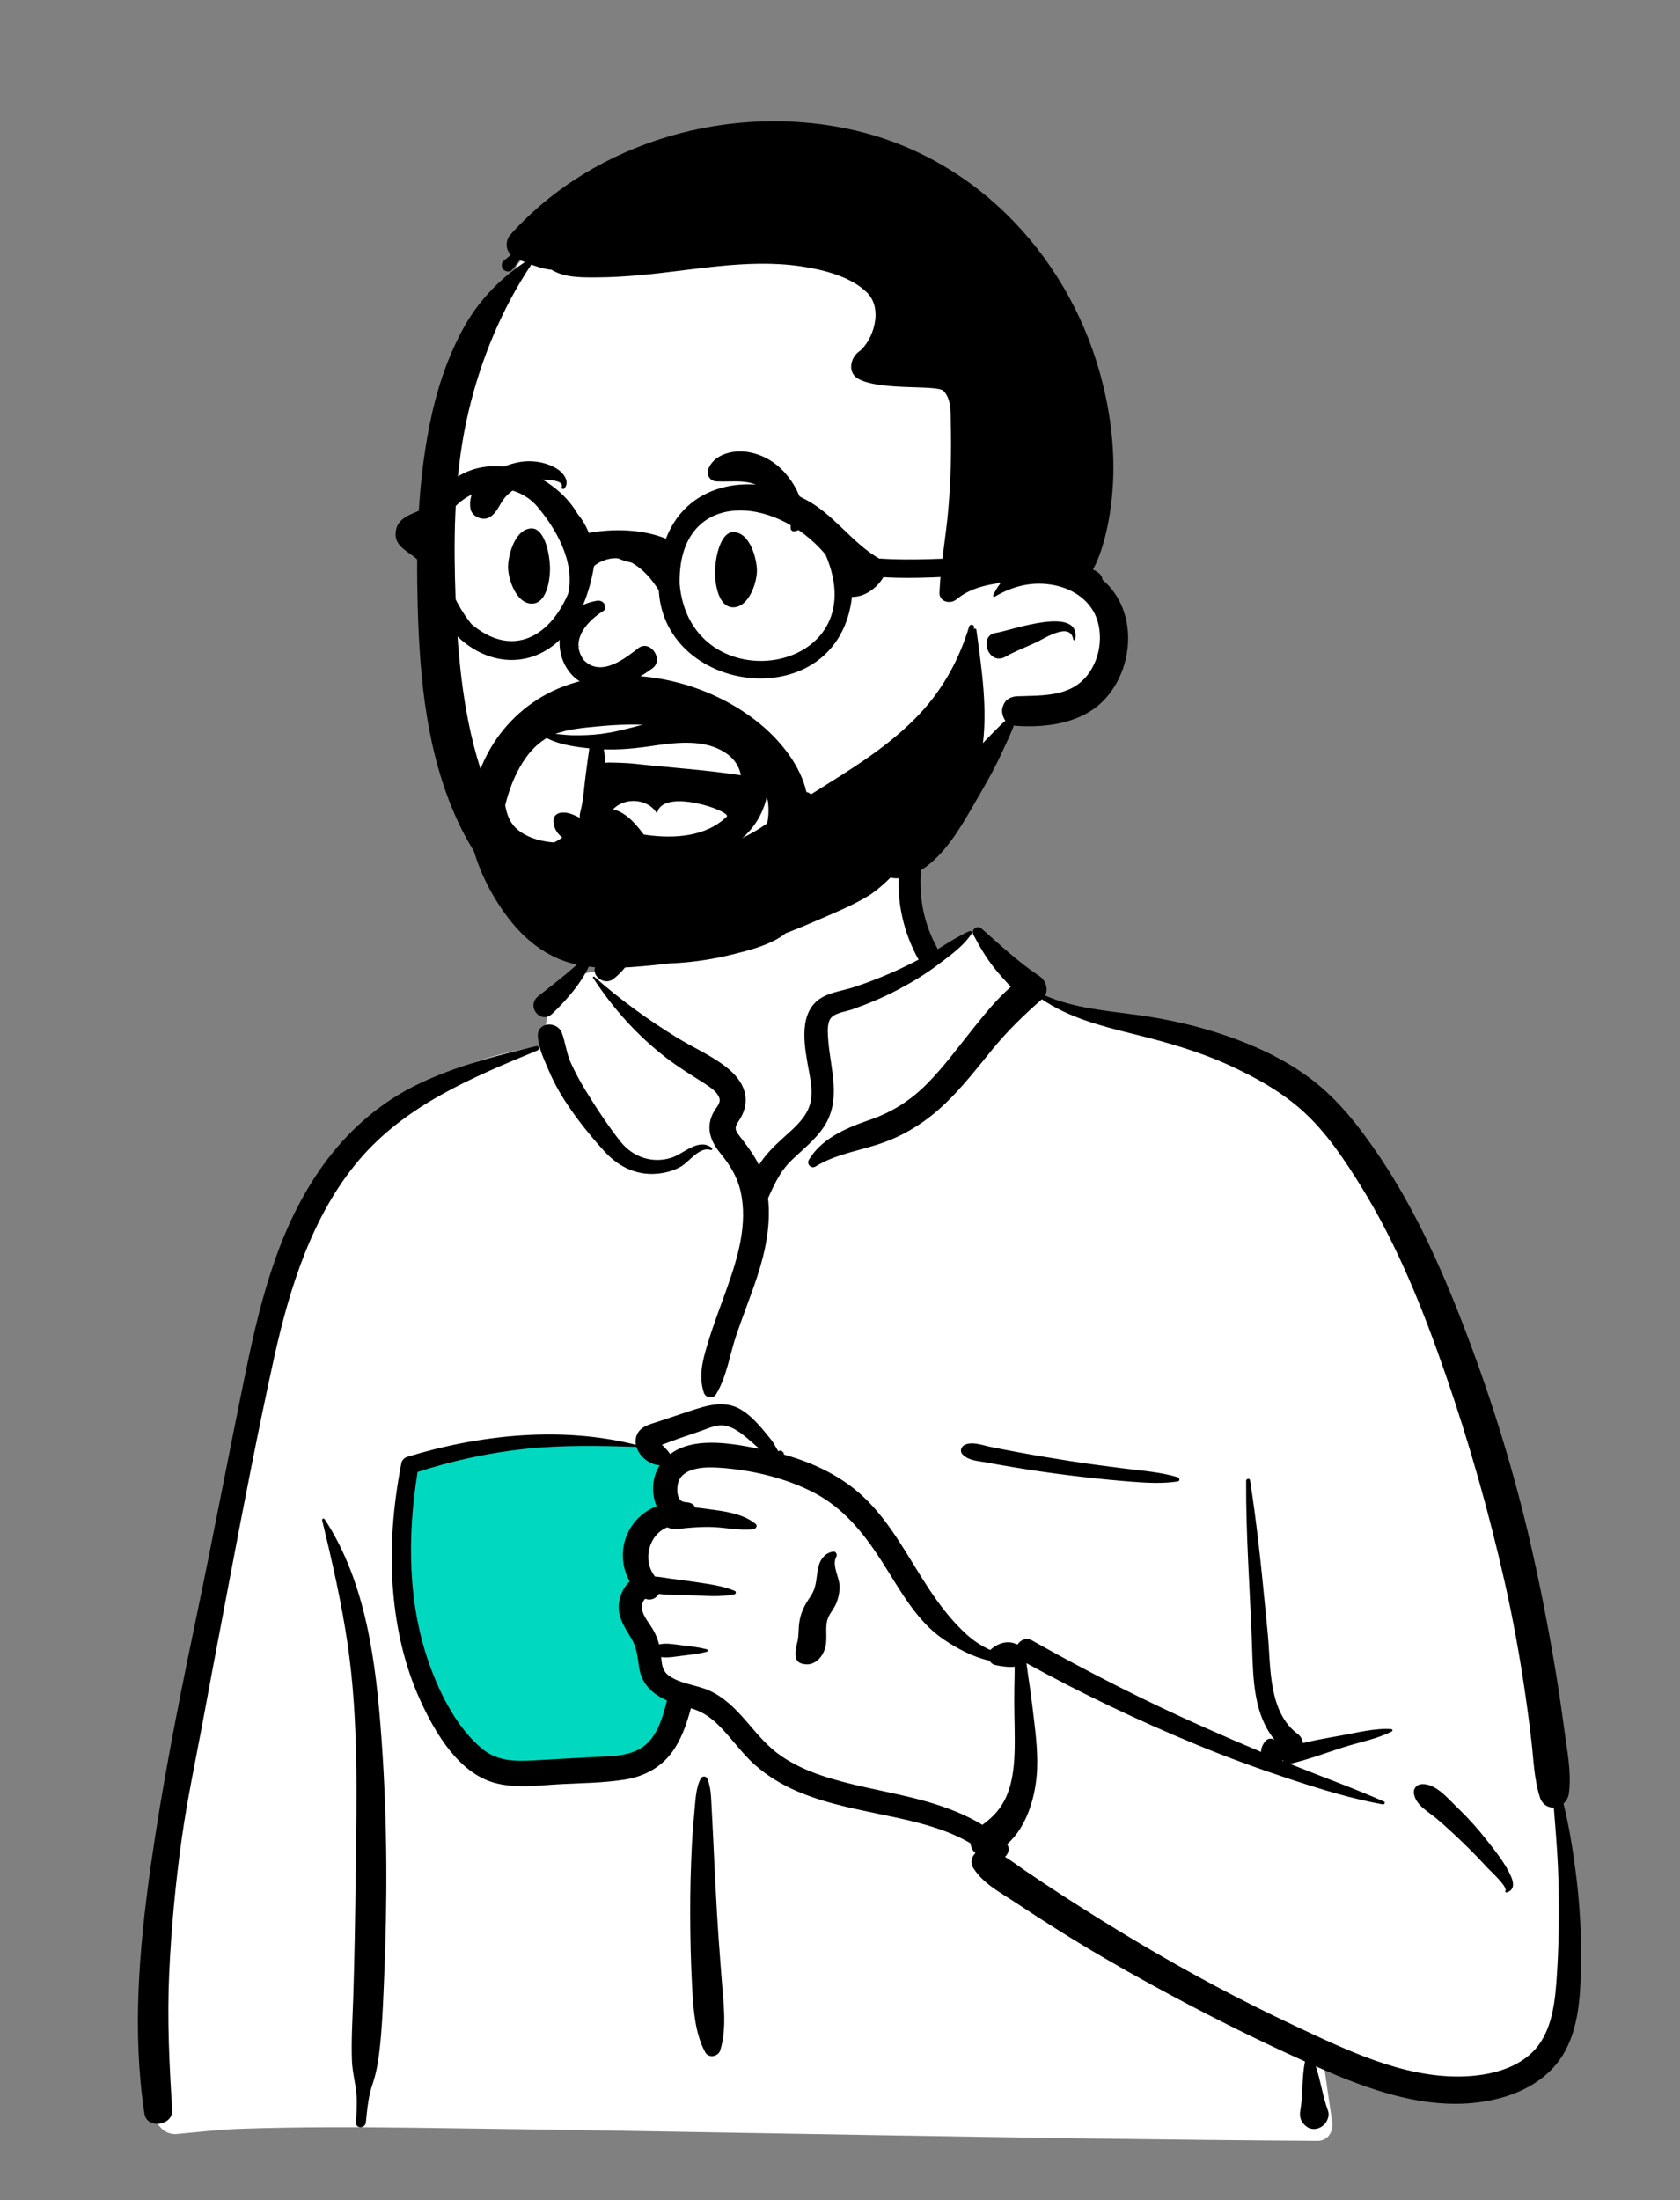<svg width="249" height="326" viewBox="0 0 249 326" fill="none" xmlns="http://www.w3.org/2000/svg">
<rect x="0" y="0" width="249" height="326" fill="#808080" stroke="none"/>
<ellipse cx="85.398" cy="234.539" rx="42" ry="42.05" fill="#00D9BF"/>
<path fill-rule="evenodd" clip-rule="evenodd" d="M133.312 126.519C126.576 121.381 109.665 119.071 102.475 124.018C95.374 128.985 94.6 137.019 91.291 144.409C88.169 142.934 83.013 145.046 82.108 147.947C80.985 149.316 80.935 153.161 80.16 155C46.475 160.371 41.361 186.675 37.306 216.537C31.942 246.84 19.766 277.077 25.052 308.259C24.363 309.257 23.82 310.227 23.318 311.379C22.115 313.43 23.664 316.332 26.091 316.22C29.232 315.944 32.342 315.566 35.498 315.449C44.247 315.144 53.004 315.181 61.756 315.292L62.949 315.308C107.057 315.858 151.162 316.941 195.271 317.229C196.872 317.231 197.655 315.794 197.441 314.376C197.011 311.521 196.612 308.665 196.195 305.808C206.628 308.568 217.719 309.263 228.123 306.099C228.851 305.356 226.427 305.759 226.043 305.646C235.617 299.093 232.758 285.288 231.91 275.345C226.636 241.276 224.777 203.58 204.401 174.508C195.586 162.644 182.662 153.25 167.812 151.136L167.4 151.08C163.057 150.5 158.218 150.313 154.422 147.947C150.152 144.533 148.332 138.225 143.84 138.166C142.357 138.146 140.339 140.026 138.167 141.302C138.005 138.495 136.495 136.126 136.161 133.949L136.134 133.763C135.786 131.225 136.263 128.942 133.312 126.519ZM60.916 217.438C70.383 210.851 94.837 214.161 95.397 214.529C96.629 215.341 97.16 215.413 97.827 216.468C98.485 216.555 99.143 216.646 99.8 216.739C101.118 217.171 100.141 218.795 98.618 218.215C99.534 222.171 96.839 224.985 95.766 228.896C95.418 230.166 95.753 232.45 95.766 233.747C95.662 235.402 93.836 237.356 94.14 239.016C95.222 244.916 101.094 250.672 98.618 256.395C96.978 259.627 92.046 261.275 88.766 262.374C81.972 264.986 70.132 262.275 66.185 256.395C64.079 253.258 61.639 245.346 60.384 242.892L60.105 238.999C59.419 229.322 58.809 218.904 60.916 217.438Z" fill="white"/>
<path fill-rule="evenodd" clip-rule="evenodd" d="M145.488 137.596C144.834 137.016 143.867 137.745 144.283 138.528C145.216 140.288 146.173 141.955 147.426 143.511C148.185 144.454 148.999 145.346 149.823 146.229C147.707 148.062 145.893 150.338 144.18 152.471C141.989 155.199 139.917 158.042 137.458 160.539C135.032 163 132.35 164.721 129.107 165.869L128.452 166.097C125.194 167.242 121.712 168.789 119.876 171.879C119.514 172.488 120.243 173.241 120.856 172.86C124.047 170.882 127.796 170.484 131.269 169.176C134.624 167.913 137.549 165.969 140.133 163.488C142.713 161.011 144.88 158.193 147.139 155.435C149.373 152.708 151.779 150.378 154.422 148.071C158.501 150.819 163.156 152.014 167.89 153.189L168.406 153.317C173.146 154.492 177.86 155.857 182.307 157.904C186.227 159.708 190.083 161.863 193.276 164.799C196.666 167.914 199.304 171.894 201.719 175.786C207.12 184.493 210.918 194.031 214.261 203.686C217.738 213.729 220.647 223.972 222.995 234.337C224.189 239.61 225.159 244.919 225.956 250.266C226.339 252.842 226.68 255.422 226.98 258.009C227.299 260.771 227.373 263.612 228.218 266.268C228.581 267.406 229.437 267.878 230.295 267.838L230.469 270.019C230.7 272.926 230.915 275.835 230.987 278.76C231.108 283.625 231.053 288.475 230.704 293.33L230.655 293.992C230.38 297.534 229.767 301.515 227.107 304.109C224.352 306.796 220.116 307.641 216.404 307.689C207.757 307.802 199.433 303.71 191.781 300.12C183.901 296.422 176.236 292.319 168.754 287.868C164.944 285.601 161.175 283.259 157.454 280.849C155.629 279.665 153.815 278.462 152.016 277.24C150.985 276.539 150.009 275.772 148.959 275.15C149.474 274.671 149.703 273.917 149.272 273.259C152.306 270.622 153.568 265.916 153.716 262.109C153.835 259.035 153.383 255.971 153.027 252.926C152.847 251.391 152.625 249.858 152.394 248.33C152.303 247.726 152.234 247.08 152.127 246.443C160.317 250.951 168.737 254.965 177.38 258.532C181.81 260.36 186.296 262.004 190.845 263.51L191.767 263.814C196.077 265.227 200.49 266.562 204.946 267.37C205.184 267.413 205.378 267.06 205.123 266.948C200.781 265.029 196.288 263.411 191.881 261.643L191.157 261.348C191.24 261.343 191.326 261.332 191.416 261.31C194.001 260.685 196.566 259.722 199.101 258.912C201.454 258.159 204.097 257.687 206.296 256.551C206.466 256.463 206.371 256.228 206.206 256.216C203.734 256.045 201.051 256.766 198.627 257.191L197.717 257.351C196.192 257.62 194.633 257.91 193.115 258.287C193.06 257.778 192.776 257.267 192.372 256.967C187.925 253.668 188.376 247.006 187.901 242.093L187.548 238.445C186.928 232.062 186.271 225.679 185.274 219.343C185.221 219.005 184.698 219.102 184.696 219.422C184.645 227.275 185.237 235.093 185.533 242.934L185.579 244.221C185.743 249.059 185.872 254.084 188.915 257.807C188.489 257.558 187.914 257.558 187.569 257.968C187.146 258.473 186.901 259.04 186.909 259.596C184.159 258.442 181.422 257.257 178.698 256.048C169.94 252.162 161.366 247.814 153.019 243.108C152.121 242.602 151.267 243 150.822 243.667L150.758 243.658C150.748 243.657 150.737 243.656 150.726 243.655L150.662 243.653C150.66 243.653 150.657 243.653 150.655 243.653C149.48 243.006 147.879 243.467 146.871 244.41C146.841 244.438 146.816 244.469 146.789 244.499C145.513 243.925 144.321 243.15 143.239 242.168C141.025 240.159 139.15 237.674 137.516 235.182C134.505 230.593 131.948 225.49 127.882 221.713C124.578 218.643 120.482 216.733 116.185 215.533C116.203 215.407 116.155 215.273 116.068 215.184C115.848 214.958 115.69 214.879 115.405 215.017C115.382 215.028 115.369 215.043 115.359 215.06L114.94 214.342C114.711 213.953 114.476 213.56 114.395 213.457C113.907 212.842 113.405 212.232 112.895 211.634C112.031 210.622 111.046 209.623 109.905 208.921C107.409 207.385 104.784 208.254 102.217 209.094C100.665 209.601 99.12 210.125 97.571 210.641L97.412 210.693C96.257 211.064 94.906 211.389 94.39 212.615C94.185 213.099 94.154 213.603 94.249 214.091C83.283 211.298 71.104 212.581 60.403 215.86C59.992 215.985 59.582 216.324 59.495 216.768C58.269 223.066 57.723 229.524 58.278 235.929C58.757 241.458 59.98 246.876 62.285 251.937L62.416 252.223C64.582 256.914 68.015 262.697 73.258 264.167C76.424 265.055 79.925 264.531 83.154 264.369C86.292 264.21 89.499 264.187 92.607 263.693C95.376 263.253 97.801 262.01 99.512 259.756C100.987 257.811 101.765 255.46 102.401 253.122C102.693 253.215 102.982 253.314 103.267 253.426C104.47 253.896 105.489 254.655 106.41 255.549C108.355 257.436 109.865 259.728 111.9 261.528C113.743 263.158 115.842 264.426 118.094 265.401C122.761 267.42 127.767 268.227 132.704 269.298L133.048 269.373C136.764 270.189 140.557 271.192 143.837 273.13C143.901 273.701 144.161 274.237 144.577 274.589C143.998 275.133 143.753 275.995 144.262 276.803C145.682 279.06 148.128 280.345 150.324 281.788L150.467 281.883C152.627 283.317 154.806 284.723 157.003 286.1C161.468 288.901 166.027 291.547 170.651 294.077C178.087 298.146 185.684 301.984 193.417 305.466C192.953 307.753 193.123 310.111 192.774 312.414L192.72 312.742C192.571 313.597 192.772 314.312 193.36 314.87L193.422 314.927L193.421 314.92L193.476 314.97L193.495 314.986L193.489 314.981C193.556 315.043 193.626 315.101 193.698 315.15L193.788 315.209C194.354 315.553 195.083 315.549 195.663 315.245L195.729 315.209L195.84 315.145C196.606 314.704 197.134 313.611 196.816 312.742C196.036 310.608 195.741 308.331 195.02 306.182L195.592 306.439L196.345 306.768C204.499 310.299 213.555 313.273 222.439 310.865C226.364 309.801 230.033 307.551 231.997 303.882C233.929 300.273 234.203 296.082 234.305 292.067C234.432 287.111 234.167 282.08 233.514 277.167C233.076 273.869 232.546 270.509 231.729 267.245C232.15 266.874 232.459 266.341 232.54 265.681C232.926 262.564 232.251 259.323 231.838 256.222C231.434 253.194 230.988 250.173 230.484 247.16C229.466 241.076 228.283 235.005 226.906 228.993C224.455 218.292 221.218 207.781 217.321 197.522L216.98 196.628C213.379 187.251 209.21 178.074 203.404 169.836C200.627 165.895 197.691 162.321 193.767 159.481C190.091 156.82 185.944 154.904 181.664 153.44C177.38 151.974 172.977 150.992 168.496 150.381C163.945 149.761 159.141 149.38 154.896 147.511C155.433 146.546 154.972 145.245 154.068 144.647C151.027 142.634 148.214 140.015 145.488 137.596ZM48.121 225.118C47.993 224.925 47.691 225.047 47.747 225.276C49.226 231.347 50.615 237.429 51.522 243.615C53.159 254.78 52.858 266.091 52.724 277.339L52.717 277.92C52.648 283.979 52.553 290.038 52.353 296.094C52.252 299.154 52.052 302.245 52.161 305.307C52.22 306.969 52.662 308.54 52.819 310.181C52.956 311.616 52.834 313.074 52.765 314.511C52.719 315.466 54.127 315.426 54.223 314.511L54.346 313.328C54.505 311.83 54.701 310.342 55.191 308.909C55.78 307.185 56.063 305.492 56.267 303.682C56.581 300.908 56.72 298.107 56.841 295.314L56.923 293.382C57.428 281.71 57.41 269.984 56.593 258.324L56.534 257.491C55.725 246.47 54.321 234.562 48.121 225.118ZM79.655 155.656C80.041 155.497 79.906 154.912 79.478 155.014L78.7 155.2C72.998 156.568 67.4 158.05 62.078 160.595C56.752 163.142 52.244 166.944 48.661 171.619C41.697 180.708 38.803 191.752 36.518 202.787C33.98 215.048 31.668 227.355 29.107 239.612L28.631 241.895C26.262 253.312 24.024 264.735 22.375 276.287L22.257 277.124C20.595 289.003 19.595 301.294 21.409 313.203C21.767 315.56 25.682 314.973 25.529 312.645C25.087 305.915 24.771 299.22 25.076 292.475C25.383 285.729 26.014 279.012 26.956 272.325C27.749 266.697 28.93 261.139 29.976 255.556L30.139 254.675C31.015 249.926 31.917 245.182 32.818 240.438L34.163 233.335C36.181 222.699 38.237 212.054 40.56 201.485L40.698 200.863C42.972 190.695 46.325 180.044 53.145 171.97C60.067 163.775 69.976 159.648 79.655 155.656ZM104.807 263.508C104.641 263.136 104.058 263.177 103.879 263.508C103.178 264.804 103.1 266.458 102.967 267.922L102.953 268.072C102.785 269.858 102.635 271.65 102.544 273.441C102.371 276.841 102.288 280.236 102.298 283.64C102.309 287.129 102.38 290.614 102.567 294.097L102.618 295.031C102.79 298.058 103.077 301.434 104.513 304.081C105.035 305.043 106.455 304.76 106.757 303.787C107.748 300.601 107.239 296.824 106.985 293.561L106.788 291.015C106.593 288.469 106.406 285.922 106.259 283.372C106.056 279.884 105.889 276.394 105.728 272.904C105.676 271.771 105.62 270.637 105.56 269.504L105.468 267.804C105.39 266.382 105.397 264.822 104.807 263.508ZM216.184 268.022L215.746 267.598C214.4 266.278 212.698 264.246 210.708 264.372C209.915 264.423 209.409 265.082 209.574 265.864C209.925 267.536 211.628 268.403 212.853 269.424C214.196 270.542 215.461 271.736 216.724 272.942C217.845 274.012 218.922 275.112 219.974 276.246L220.367 276.673C220.744 277.085 223.428 279.517 223.138 280.148L223.122 280.176C223.041 280.297 223.176 280.463 223.31 280.421C224.469 280.054 224.397 279.059 223.959 278.051C223.117 276.113 221.642 274.321 220.354 272.667C219.07 271.016 217.68 269.479 216.184 268.022ZM100.604 219.439C101.5 217.317 104.803 217.361 106.677 217.488C111.398 217.808 116.506 219.004 120.707 221.214C125.062 223.505 127.995 227.177 130.62 231.236L130.743 231.427C133.301 235.41 135.765 240.125 139.771 242.863C141.811 244.259 144.194 245.533 146.669 246.085C146.839 246.384 147.115 246.621 147.476 246.707L147.644 246.745C148.349 246.901 149.444 247.074 150.39 246.971C150.384 247.434 150.389 247.894 150.377 248.333C150.344 249.592 150.33 250.856 150.33 252.116C150.329 254.755 150.471 257.399 150.361 260.037C150.263 262.371 149.934 264.81 148.815 266.896C147.995 268.427 146.912 269.439 145.604 270.406C142.388 268.443 138.751 267.247 135.06 266.347C130.596 265.259 126.026 264.533 121.663 263.057C119.564 262.347 117.545 261.417 115.716 260.155C113.775 258.814 112.293 257 110.767 255.226L110.529 254.951C108.972 253.162 107.273 251.451 105.073 250.482C103.179 249.646 100.681 249.498 99.025 248.206C98.159 247.529 98.086 246.548 97.995 245.543C99.056 245.695 100.179 245.452 101.236 245.328L101.784 245.263C102.784 245.144 103.761 245.014 104.745 244.759C104.928 244.711 104.928 244.435 104.745 244.388C103.582 244.087 102.429 243.959 101.236 243.819L100.956 243.784C99.877 243.642 98.743 243.428 97.684 243.666C97.495 242.942 97.22 242.252 96.836 241.559C96.296 240.587 95.274 239.485 95.135 238.349C95.094 238.01 95.173 237.61 95.333 237.31L95.388 237.208C95.455 237.088 95.534 236.966 95.651 236.891C95.663 236.906 95.691 236.923 95.75 236.942C96.565 237.199 97.275 236.799 97.652 236.184C99.253 236.383 101.001 236.316 102.502 236.382L104.02 236.456C105.642 236.53 107.338 236.563 108.862 236.235C109.075 236.189 109.14 235.834 108.926 235.743C107.052 234.94 104.779 234.684 102.773 234.376C101.653 234.203 100.524 234.072 99.4 233.92C98.652 233.819 97.858 233.652 97.082 233.612C95.139 231.189 96.186 227.365 98.891 226.322C99.877 226.756 100.763 226.503 101.839 226.411C102.914 226.318 103.991 226.256 105.07 226.26C107.232 226.27 109.523 226.84 111.665 226.594C112.013 226.554 112.336 226.09 111.99 225.807C110.351 224.467 108.002 224.031 105.922 223.745L105.491 223.687C104.793 223.596 103.945 223.462 103.065 223.383C102.866 222.994 102.509 222.7 101.973 222.627C101.814 222.605 101.654 222.592 101.494 222.579L101.496 222.563C100.189 222.5 100.245 220.288 100.604 219.439ZM190.132 260.826C190.155 260.862 190.18 260.896 190.207 260.928L190.248 260.977L190.033 260.889L190.132 260.826ZM77.783 214.696C83.287 214.104 88.8 214.229 94.32 214.388C94.762 215.835 96.299 217.067 97.788 217.114C96.621 218.892 96.501 221.298 97.319 223.184C95.582 223.876 94.087 225.12 93.178 226.891C91.919 229.346 92.084 232.078 93.328 234.347C92.266 235.31 91.639 236.875 91.702 238.349C91.772 239.993 92.75 241.397 93.563 242.758C94.442 244.23 94.471 245.526 94.741 247.175C95.136 249.588 96.761 251.051 98.851 251.965L98.74 252.403C98.201 254.505 97.531 256.722 95.99 258.258C94.008 260.235 90.934 260.217 88.316 260.342L88.19 260.348C85.792 260.468 83.396 260.609 80.999 260.745L79.202 260.846C76.442 260.997 73.792 261.016 71.539 259.189C67.862 256.206 65.341 251.27 63.745 246.901C60.395 237.729 60.355 227.664 61.893 218.112C67.049 216.448 72.399 215.276 77.783 214.696ZM123.561 229.913L123.521 229.916C122.387 230.046 121.609 230.965 121.331 232.055C120.929 233.64 121.126 235.073 120.157 236.503C119.16 237.974 118.547 239.152 118.403 240.969C118.343 241.717 118.37 242.463 118.204 243.195L118.084 243.708C117.956 244.254 117.851 244.781 117.915 245.368C117.973 245.904 118.233 246.321 118.769 246.492C120.517 247.052 121.866 245.763 122.317 244.132C122.707 242.723 122.186 241.044 122.737 239.721C123.041 238.988 123.603 238.375 123.921 237.637C124.236 236.905 124.394 236.14 124.444 235.345C124.54 233.841 123.212 232.033 123.953 230.67C124.111 230.379 123.932 229.904 123.561 229.913ZM146.767 214.389C145.583 214.148 144.241 213.597 143.074 214.055C142.474 214.291 142.178 215.024 142.685 215.533C143.564 216.416 144.843 216.466 146.028 216.674L146.133 216.693C147.534 216.952 148.938 217.199 150.343 217.432C152.988 217.871 155.639 218.259 158.299 218.588C161.031 218.927 163.771 219.228 166.514 219.455L167.576 219.542C169.894 219.728 172.305 219.868 174.579 219.513C174.91 219.461 174.857 218.979 174.579 218.895C172.088 218.139 169.356 217.937 166.78 217.617C164.042 217.277 161.308 216.918 158.582 216.491C155.86 216.065 153.141 215.608 150.433 215.103C149.209 214.875 147.987 214.637 146.767 214.389ZM104.074 211.965C105.112 211.597 106.254 211.051 107.379 211.234C109.32 211.548 111.047 213.442 112.582 214.689L111.811 214.539C107.865 213.779 102.64 212.961 99.328 215.473C99.32 215.459 99.313 215.444 99.303 215.43C99.036 215.023 98.726 214.706 98.388 214.358C98.356 214.327 98.325 214.296 98.294 214.264L98.111 214.069L98.529 213.925C99.422 213.608 100.481 213.2 100.648 213.14L100.66 213.136C101.799 212.749 102.94 212.367 104.074 211.965ZM136.492 129.128C136.654 127.036 133.404 127.053 133.243 129.128C132.892 133.657 133.909 138.143 136.099 142.113C136.116 142.142 136.133 142.168 136.15 142.195C134.78 142.909 133.395 143.594 131.979 144.206C130.167 144.99 128.321 145.703 126.442 146.308C124.743 146.856 122.649 147.072 121.22 148.212C118.207 150.615 119.339 155.602 119.919 158.834L120.009 159.345C120.298 161.008 120.506 162.715 119.806 164.311C119.058 166.016 117.546 167.281 116.198 168.501L115.925 168.749C114.73 169.839 113.365 171.164 112.488 172.642C111.688 170.985 110.597 169.631 109.444 168.107C108.621 167.019 109.207 166.661 109.798 165.598C110.367 164.575 110.645 163.485 110.467 162.318C110.139 160.163 108.419 158.607 106.708 157.437C104.686 156.057 102.43 155.034 100.341 153.75C96.047 151.111 91.866 148.094 88.099 144.743C87.995 144.651 87.814 144.772 87.898 144.899C90.874 149.432 94.363 153.35 98.651 156.675C100.39 158.023 102.217 159.142 104.056 160.317L104.585 160.657C105.323 161.136 106.244 161.776 106.578 162.592C106.914 163.412 106.197 164.032 105.812 164.711C104.587 166.869 105.178 168.882 106.63 170.712L106.697 170.796C108.14 172.577 109.233 174.232 109.756 176.507C110.879 181.393 109.314 186.483 107.676 191.07L107.612 191.25C106.726 193.723 105.784 196.177 105.014 198.689L104.802 199.384C104.105 201.695 103.534 203.975 104.316 206.351C104.582 207.159 105.683 207.35 106.14 206.59C107.752 203.907 108.154 200.679 109.165 197.73C110.15 194.856 111.281 192.034 112.233 189.148C113.458 185.432 114.278 181.432 113.833 177.535C113.846 177.512 113.861 177.491 113.871 177.467L114.183 176.783C115.034 174.933 115.855 173.317 117.402 171.842C119.015 170.304 120.766 168.942 122.036 167.079C124.793 163.034 123.088 158.534 122.755 154.11L122.717 153.568C122.656 152.649 122.623 151.401 123.222 150.766C123.896 150.05 125.476 149.868 126.37 149.551C128.68 148.732 130.957 147.778 133.125 146.632C135.189 145.541 137.189 144.337 139.05 142.925L139.994 142.214C141.483 141.089 143.027 139.861 144.024 138.329C144.14 138.153 143.944 137.868 143.735 137.953C142.07 138.63 140.548 139.707 138.989 140.644C138.965 140.586 138.937 140.529 138.905 140.471C136.977 136.976 136.184 133.103 136.492 129.128ZM83.286 153.075C82.622 151.252 79.597 151.393 79.718 153.558C79.811 155.222 80.516 156.724 81.161 158.235L81.23 158.397C81.895 159.971 82.665 161.449 83.585 162.891C85.343 165.649 87.402 168.208 89.602 170.624C91.596 172.813 94.214 174.152 97.23 173.93C98.501 173.836 99.784 173.512 100.897 172.877C102.22 172.121 103.657 169.853 105.344 170.402C105.507 170.455 105.66 170.216 105.519 170.102C103.57 168.531 101.359 170.967 99.494 171.555C96.683 172.439 93.799 171.461 91.99 169.185C90.102 166.809 88.363 164.149 86.776 161.562C85.97 160.249 85.234 158.885 84.599 157.48C83.958 156.062 83.812 154.521 83.286 153.075ZM87.814 141.857C87.896 141.605 87.584 141.366 87.363 141.509C86.083 142.344 84.974 143.447 83.793 144.414C82.483 145.486 81.163 146.537 79.823 147.571C77.87 149.08 80.135 151.857 81.855 150.209C84.209 147.955 86.786 145.007 87.814 141.857ZM94.843 133.034C94.323 131.025 91.247 131.854 91.695 133.839L91.71 133.899C92.558 137.178 91.349 140.517 88.768 142.642L88.673 142.719C87.04 144.028 89.354 146.317 90.971 145.02C94.5 142.191 95.969 137.385 94.843 133.034Z" fill="black"/>
<path fill-rule="evenodd" clip-rule="evenodd" d="M68.897 61.782C65.792 59.548 70.422 52.199 71.995 50.013C73.363 47.16 74.731 44.308 76.1 41.455C75.933 39.116 78.214 37.034 80.468 37.746C82.429 36.338 85.713 37.012 86.709 39.217C108.389 29.76 145.902 33.694 147.842 62.877C152.036 71.186 156.192 79.566 159.913 88.099C165.075 88.377 167.578 94.659 164.504 98.718C164.095 105.311 159.923 105.832 154.352 105.539C152.115 106.129 149.796 106.449 148.118 108.179C146.843 109.484 145.976 111.139 145.14 112.745C141.28 120.154 136.376 126.563 129.728 131.688C119.39 139.437 105.396 145 92.505 141.228C64.792 130.327 59.349 86.764 68.897 61.782Z" fill="white"/>
<path fill-rule="evenodd" clip-rule="evenodd" d="M126.733 19.328C108.626 15.116 88.285 20.768 75.719 34.694C74.835 35.672 74.93 36.946 75.708 37.771C75.345 38.066 74.99 38.37 74.63 38.673C74.254 38.993 74.308 39.635 74.63 39.961C74.95 40.28 75.613 40.346 75.915 39.961L76.364 39.395C76.587 39.113 76.808 38.83 77.021 38.539C77.28 38.635 77.534 38.736 77.787 38.834C73.948 41.39 70.747 44.785 68.553 48.871C66.179 53.29 64.664 58.008 63.679 62.917C61.923 71.673 61.669 80.654 61.903 89.559L61.916 90.035C62.219 100.769 63.264 111.68 67.783 121.549C71.407 129.459 77.847 136.732 85.922 140.195C90.572 142.188 95.572 143.038 100.623 142.682C103.286 142.497 105.941 142.076 108.534 141.433L109.156 141.278C111.518 140.686 113.967 139.999 115.984 138.646C118.052 137.254 116.658 134.491 114.376 134.827C111.628 135.235 109.011 136.382 106.285 136.978C103.619 137.563 100.92 137.869 98.189 137.79C93.356 137.653 88.954 136.167 84.959 133.466C69.686 123.137 67.83 102.37 67.431 85.589C67.238 77.389 67.538 69.083 69.421 61.072C71.23 53.37 74.344 45.785 78.751 39.206C79.722 39.57 80.694 39.873 81.728 39.969C83.572 41.079 85.764 41.108 87.896 41.108L88.193 41.108C90.411 41.106 92.63 40.975 94.838 40.775C102.65 40.081 110.689 38.321 118.543 39.441L118.864 39.488C122.098 39.975 126.105 40.998 128.479 43.328C131.044 45.842 129.325 50.601 127.295 52.112C125.982 53.091 125.573 55.294 127.295 56.182C130.695 57.94 138.925 56.964 139.85 57.937C140.961 59.1 140.883 60.873 140.915 62.382L140.917 62.482C141.032 66.779 140.925 71.062 140.562 75.347C140.213 79.491 139.419 83.643 139.242 87.797C139.182 89.166 140.833 89.582 141.736 88.83C141.913 88.683 142.096 88.543 142.279 88.418C143.919 87.253 145.783 86.761 147.783 86.45C147.888 86.433 147.97 86.38 148.029 86.311L148.053 86.28L148.266 86.455C147.851 86.972 147.497 87.556 147.215 88.213C147.158 88.344 147.281 88.51 147.426 88.423C150.193 86.775 153.205 86.075 156.39 86.742C159.255 87.341 161.848 89.161 162.688 92.075C163.46 94.756 162.893 97.847 161.16 100.053C158.598 103.322 154.436 103.026 150.703 103.177C149.972 103.207 149.156 103.562 148.815 104.262C148.413 105.087 148.441 105.65 148.815 106.473C148.866 106.591 148.935 106.697 149.014 106.793C148.698 107.055 148.399 107.341 148.107 107.634L147.132 108.617C146.466 109.291 145.803 109.972 145.163 110.668C143.286 112.718 141.52 114.899 139.858 117.127L139.705 117.335C137.758 120.002 135.739 123.854 132.365 124.695C131.208 124.985 130.133 125.556 129.789 126.811C129.445 128.065 130.256 129.282 131.344 129.806C133.233 130.717 135.629 129.634 137.187 128.486C140.547 126.007 142.743 121.962 144.806 118.402L145.372 117.429C146.435 115.592 147.473 113.733 148.359 111.803C148.864 110.701 149.407 109.608 149.876 108.49C150.013 108.165 150.149 107.834 150.255 107.495C150.406 107.528 150.558 107.55 150.703 107.558C155.208 107.853 160.396 107.137 163.651 103.712C168.14 98.992 168.667 90.552 163.567 86.048C163.029 85.572 162.423 85.154 161.769 84.796C162.68 83.252 163.283 81.462 163.728 79.781C164.377 77.326 164.74 74.825 164.92 72.294C165.283 67.131 164.68 61.875 163.441 56.86C158.95 38.681 145.158 23.613 126.733 19.328ZM159.364 94.762C160.255 89.583 149.908 93.412 147.652 93.773L147.586 93.783C144.998 94.143 146.44 98.69 148.987 97.335L149.065 97.293C150.443 96.502 151.959 95.935 153.404 95.265L153.712 95.12C154.861 94.568 158.657 92.089 159.069 94.762C159.091 94.909 159.339 94.906 159.364 94.762Z" fill="black"/>
<path fill-rule="evenodd" clip-rule="evenodd" d="M111.732 109.878C108.39 105.989 102.762 105.718 98.099 106.69C95.107 107.315 92.194 108.354 89.155 108.74C87.736 108.92 86.302 108.974 84.872 108.947C83.468 108.921 82.061 108.638 80.662 108.69C80.447 108.698 80.365 108.981 80.552 109.096C82.472 110.277 85.058 110.656 87.325 110.887C87.318 111.055 87.308 111.219 87.285 111.358C87.223 111.729 87.167 112.098 87.121 112.471C87.018 113.313 86.903 114.152 86.788 114.993C86.562 116.647 86.49 118.353 86.092 119.979L86.023 120.249C85.93 120.591 85.909 120.899 85.94 121.176L85.848 121.134L85.557 120.993L85.366 120.903C84.669 120.579 84.004 120.344 83.184 120.422C82.561 120.482 82.037 120.908 82.033 121.575C82.017 124.569 86.046 125.532 88.351 126.105L89.027 126.272C91.96 126.989 94.955 127.617 97.972 127.767C102.814 128.008 108.254 126.67 111.421 122.737C114.376 119.067 114.918 113.586 111.732 109.878ZM89.744 122.46C90.252 117.952 95.783 117.704 97.374 120.562C98.08 116.578 108.525 120.218 107.708 121.01C104.613 124.013 99.915 124.283 95.877 123.728C93.82 123.445 91.761 122.984 89.744 122.46ZM95.881 110.644L97.272 110.443L97.819 110.368C101.266 109.905 105.143 109.667 107.978 111.88C109.012 112.688 109.595 113.742 109.812 114.874C107.13 114.476 104.439 114.172 101.739 113.919L101.002 113.852C99.313 113.699 97.625 113.539 95.937 113.37L94.738 113.248L93.539 113.124C93.117 113.079 90.274 112.934 89.74 113.031C89.683 112.55 89.608 111.509 89.487 111.041C91.507 111.11 93.519 110.96 95.527 110.692L95.881 110.644ZM89.482 90.494C87.422 91.749 84.282 94.674 86.499 97.784C89.108 100.527 92.865 97.382 94.716 95.96C96.433 94.858 98.362 97.693 96.769 98.98C83.391 108.9 77.962 90.822 88.44 89.019C89.594 88.821 90.022 90.106 89.482 90.494ZM85.794 95.779L85.695 95.725L85.662 95.705C85.604 95.668 85.641 95.672 85.773 95.717L85.871 95.753V95.823C85.846 95.807 85.819 95.796 85.794 95.779ZM112.187 84.633L112.187 84.572C112.184 82.829 111.17 78.849 108.665 78.849C107.1 78.849 106.15 81.558 105.985 84.35L105.98 84.463C105.907 86.199 106.382 89.993 108.665 89.993C110.972 89.993 112.163 86.4 112.187 84.633ZM75.301 84.087L75.301 84.025C75.305 82.282 76.318 78.303 78.823 78.303C80.349 78.303 81.291 80.878 81.489 83.594L81.503 83.803C81.602 85.48 81.157 89.447 78.823 89.447C76.517 89.447 75.325 85.853 75.301 84.087ZM110.756 66.966C108.711 66.655 106.004 67.247 105.051 69.329C104.626 70.256 105.129 71.282 106.2 71.334C108.787 71.458 111.107 70.881 113.378 72.566C114.356 73.291 115.177 74.295 115.867 75.297L116.128 75.678L116.344 75.992C116.812 76.682 117.255 77.431 117.186 78.263C117.166 78.509 117.417 78.743 117.656 78.733C119.144 78.672 119.304 76.803 119.109 75.68C118.745 73.597 117.738 71.641 116.343 70.066C114.877 68.412 112.943 67.3 110.756 66.966ZM82.598 69.495C81.189 68.587 79.385 68.239 77.734 68.372C74.478 68.635 69.015 71.407 69.734 75.391C69.956 76.62 71.662 77.268 72.667 76.586C73.748 75.854 74.011 74.715 74.815 73.757C75.457 72.992 76.271 72.439 77.142 71.967C78 71.502 78.993 71.22 79.968 71.117L80.13 71.102C80.716 71.052 83.678 71.065 83.243 72.172C83.158 72.389 83.48 72.561 83.628 72.397C84.536 71.391 83.508 70.081 82.598 69.495Z" fill="black"/>
<path fill-rule="evenodd" clip-rule="evenodd" d="M113.795 118.598C111.585 113.414 106.763 109.604 101.211 108.211C97.134 107.19 92.856 107.223 88.7 107.628C86.522 107.839 84.187 108.011 82.135 108.821C80.382 109.513 78.954 110.821 77.88 112.356C76.602 114.175 75.733 116.258 75.122 118.392C75.036 118.695 74.954 119.001 74.878 119.308C75.144 120.918 75.707 122.289 77.196 123.301C78.65 124.29 80.383 124.694 82.112 124.838C82.281 124.756 82.445 124.673 82.595 124.587C85.288 123.042 87.184 119.393 90.584 119.887C93.617 120.328 95.614 124.151 97.419 126.393C103.21 127.069 108.997 125.326 113.708 122.009C113.948 120.874 113.962 119.729 113.795 118.598M70.944 114.666C71.407 113.364 71.991 112.102 72.682 110.914C74.969 106.986 78.479 103.855 82.646 102.066C92.503 97.838 105.257 100.818 113.218 107.751C115.937 110.121 118.686 113.604 119.518 117.351C119.766 117.4 120.001 117.529 120.194 117.711C125.945 114.085 131.868 110.595 136.502 105.568C139.868 101.915 142.209 97.593 143.642 92.842C143.76 92.451 144.389 92.508 144.37 92.941C144.365 93.042 144.359 93.143 144.354 93.245C144.414 93.058 144.697 93.154 144.719 93.335C145.49 99.105 146.455 105.223 145.566 111.024C145.035 114.485 143.465 117.019 141.367 119.755C139.119 122.688 136.573 125.416 133.971 128.032C132.319 129.692 130.594 131.608 128.572 132.825C126.22 134.24 123.552 135.315 121.042 136.407C118.488 137.52 115.897 138.549 113.256 139.441C107.977 141.231 102.521 142.467 96.97 143.009C92.525 143.441 87.445 143.912 83.185 142.238C79.921 140.954 77.285 138.634 75.195 135.843C72.919 132.803 71.121 129.341 70.126 125.689C69.093 121.897 70.726 115.277 70.944 114.666" fill="black"/>
<path fill-rule="evenodd" clip-rule="evenodd" d="M66.489 86.413C67.26 88.516 68.435 90.706 69.871 92.477C75.682 97.405 81.328 94.676 84.195 87.996C85.285 83.276 82.392 78.191 79.328 74.719C74.901 70.275 67.678 72.607 65.642 77.889C65.519 78.574 65.444 79.257 65.408 79.937C65.451 82.148 65.717 84.038 66.489 86.139M122.346 82.17C114.691 73.05 100.37 72.563 100.735 86.599C102.38 104.366 130.07 100.005 122.346 82.17ZM64.084 74.562C64.352 74.107 64.649 73.667 64.974 73.246C65.094 73.174 65.163 72.539 65.605 72.492C71.507 65.971 81.875 69.671 85.621 76.169C86.305 76.99 86.863 77.952 87.275 78.968C90.966 78.29 95.269 78.422 98.702 79.818C102.106 70.916 112.411 70.121 119.203 73.925C123.427 76.005 126.166 80.363 130.274 82.757C139.931 83.453 150.295 81.286 159.778 83.712C167.257 85.269 161.005 89.062 159.751 86.531C150.81 83.885 140.218 86.121 130.935 85.525C129.97 87.16 128.119 88.498 126.274 88.441C124.282 106.131 98.526 103.198 97.637 87.473C96.63 85.877 95.376 84.349 93.582 83.355C92.895 83.213 92.232 83.028 91.626 82.741C90.589 82.595 88.992 83.035 88.039 83.899C84.773 103.528 65.956 101.242 62.593 84.046C62.526 83.978 62.339 83.721 62.196 83.31C61.045 81.786 58.227 81.219 58.677 78.646C59.078 76.072 62.323 76.103 64.084 74.562Z" fill="black"/>
</svg>
